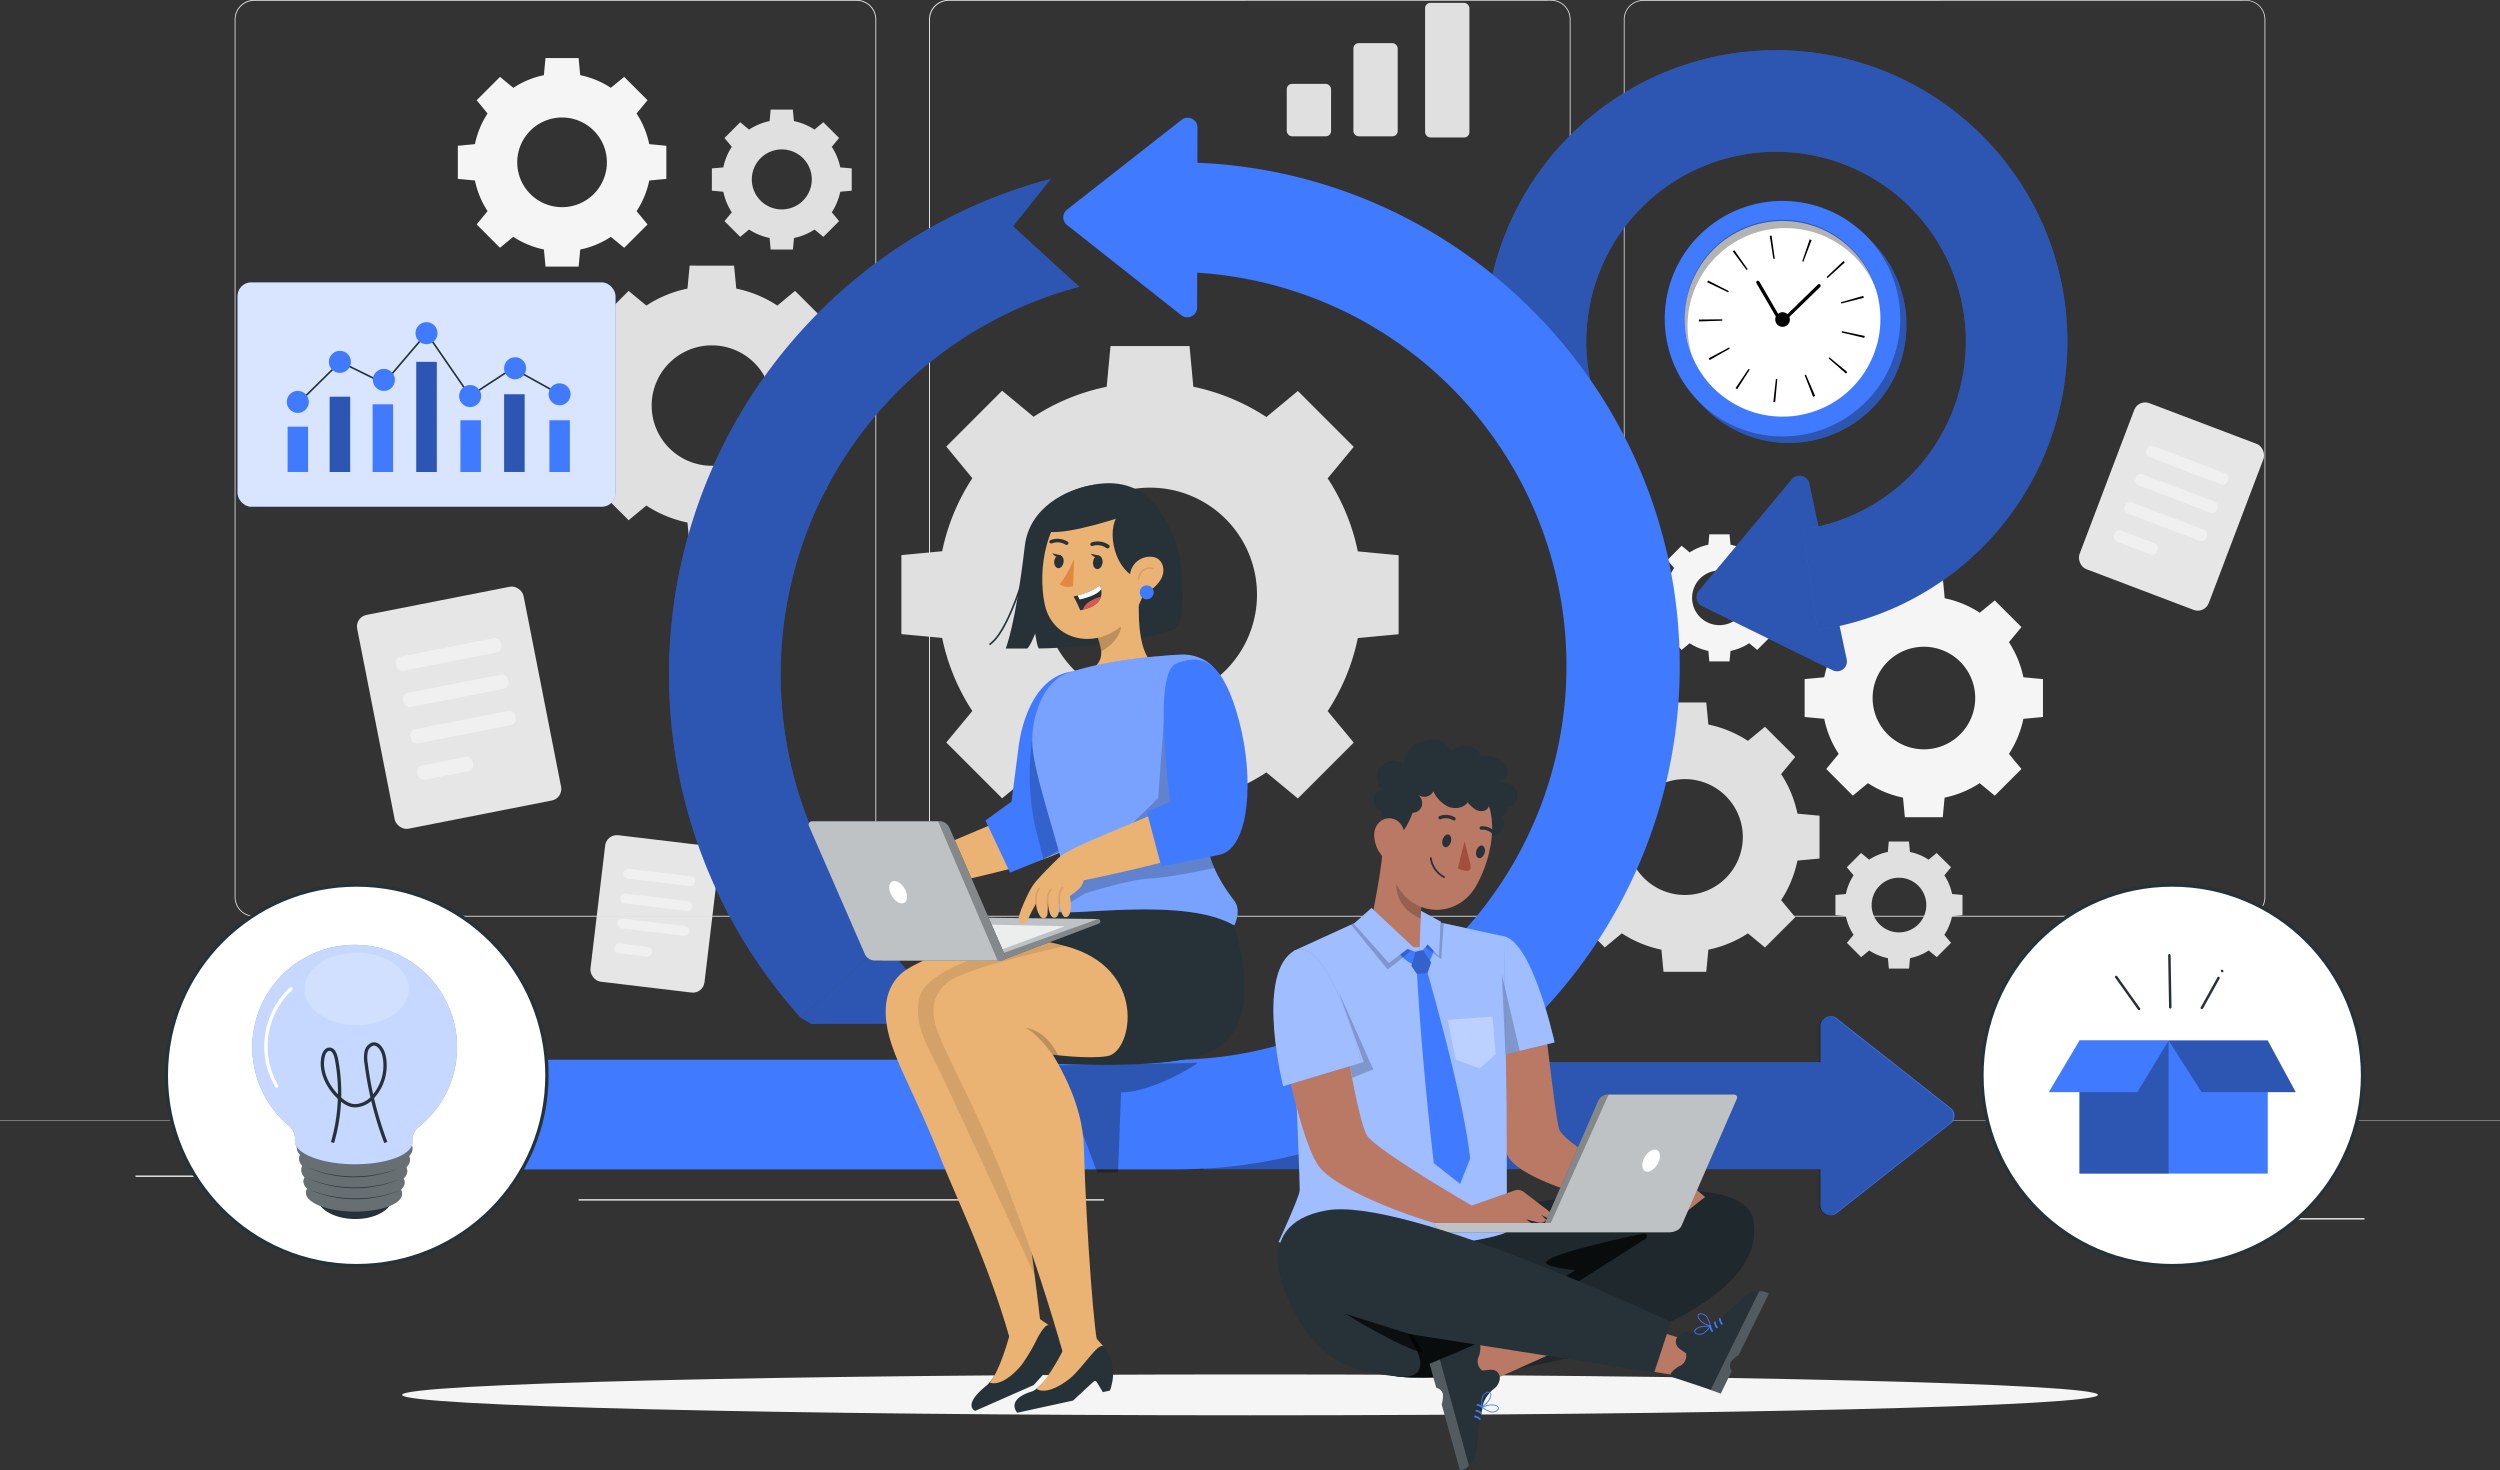 <svg xmlns="http://www.w3.org/2000/svg" viewBox="0 0 750 441.15"><rect x="0" y="0" width="750" height="441.15" fill="#333333" stroke="none"/><defs><style>.cls-1{fill:#e0e0e0;}.cls-2{fill:#e6e6e6;}.cls-3{fill:#f0f0f0;}.cls-4{fill:#f5f5f5;}.cls-5{fill:#ebebeb;}.cls-6{fill:#407bff;}.cls-10,.cls-13,.cls-20,.cls-22,.cls-23,.cls-24,.cls-25,.cls-33,.cls-7{fill:#fff;}.cls-7{opacity:0.8;}.cls-14,.cls-19,.cls-26,.cls-27,.cls-32,.cls-35,.cls-8{fill:none;}.cls-10,.cls-27,.cls-8{stroke:#263238;}.cls-10,.cls-27,.cls-32,.cls-8{stroke-miterlimit:10;}.cls-19,.cls-8{stroke-width:0.5px;}.cls-12,.cls-20,.cls-23,.cls-9{opacity:0.3;}.cls-11,.cls-28{fill:#263238;}.cls-14,.cls-19,.cls-35{stroke:#000;}.cls-14,.cls-19,.cls-26,.cls-35{stroke-linecap:round;stroke-linejoin:round;}.cls-15{fill:#ebb373;}.cls-16,.cls-25,.cls-29{opacity:0.2;}.cls-17{fill:#dc5753;}.cls-18{fill:#e4873e;}.cls-19,.cls-21{opacity:0.1;}.cls-22,.cls-24,.cls-30{opacity:0.7;}.cls-23,.cls-24,.cls-25,.cls-28,.cls-29,.cls-30{isolation:isolate;}.cls-26{stroke:#fff;}.cls-31{fill:#b97964;}.cls-32{stroke:#407bff;stroke-width:0.25px;}.cls-33{opacity:0.5;}.cls-34{fill:#a24e3f;}.cls-35{stroke-width:0;}</style></defs><title>gestion de pedidos</title><g id="Background_complete" data-name="Background complete"><path class="cls-1" d="M291.7,185.64a63.27,63.27,0,0,0-9.05,21.91l-12.24,1.16v23.7l12.24,1.15a63.24,63.24,0,0,0,9.05,21.92l-7.82,9.44,16.76,16.76,9.44-7.81a63.37,63.37,0,0,0,21.92,9l1.15,12.24h23.71L358,282.91a63.57,63.57,0,0,0,21.92-9l9.44,7.81,16.76-16.76-7.82-9.44a63.24,63.24,0,0,0,9.05-21.92l12.24-1.15v-23.7l-12.24-1.16a63.27,63.27,0,0,0-9.05-21.91l7.82-9.45-16.76-16.76-9.44,7.82A63.59,63.59,0,0,0,358,158.2L356.86,146H333.15L332,158.21a63.37,63.37,0,0,0-21.92,9l-9.44-7.82-16.76,16.76Zm76,12.23a32.09,32.09,0,1,1-45.38,0A32.1,32.1,0,0,1,367.7,197.87Z" transform="translate(0 -42.18)"></path><path class="cls-1" d="M183.55,144.19a35.88,35.88,0,0,0-5.09,12.34l-6.88.65v13.34l6.88.65a35.75,35.75,0,0,0,5.09,12.33l-4.39,5.32,9.43,9.43,5.31-4.4a35.61,35.61,0,0,0,12.34,5.09l.65,6.89h13.34l.65-6.89a35.64,35.64,0,0,0,12.33-5.09l5.31,4.4,9.44-9.43-4.4-5.32a35.56,35.56,0,0,0,5.09-12.33l6.89-.65V157.18l-6.89-.65a35.75,35.75,0,0,0-5.09-12.33l4.4-5.32-9.44-9.43-5.31,4.4a35.45,35.45,0,0,0-12.33-5.09l-.65-6.89H206.89l-.65,6.89a35.42,35.42,0,0,0-12.34,5.09l-5.31-4.4-9.43,9.43Zm42.78,6.89a18.06,18.06,0,1,1-25.54,0A18.06,18.06,0,0,1,226.33,151.08Z" transform="translate(0 -42.18)"></path><path class="cls-1" d="M219.54,86.22A17.85,17.85,0,0,0,217,92.39l-3.44.32v6.67l3.44.32a17.93,17.93,0,0,0,2.54,6.17l-2.2,2.65,4.72,4.72,2.66-2.2a17.8,17.8,0,0,0,6.16,2.54l.32,3.45h6.67l.33-3.45a17.88,17.88,0,0,0,6.16-2.54l2.66,2.2,4.71-4.72-2.2-2.65a17.76,17.76,0,0,0,2.55-6.17l3.44-.32V92.71l-3.44-.32a17.68,17.68,0,0,0-2.55-6.17l2.2-2.65L247,78.85l-2.66,2.2a17.69,17.69,0,0,0-6.16-2.54l-.33-3.45H231.2l-.32,3.45a17.61,17.61,0,0,0-6.16,2.54l-2.66-2.2-4.72,4.72Zm21.38,3.44a9,9,0,1,1-12.76,0A9,9,0,0,1,240.92,89.66Z" transform="translate(0 -42.18)"></path><rect class="cls-2" x="112.31" y="221.81" width="50.87" height="65.36" rx="3.51" transform="translate(-46.54 -10.8) rotate(-11.13)"></rect><rect class="cls-3" x="118.58" y="236.36" width="32.05" height="4.34" rx="1.77" transform="translate(-43.52 -11.71) rotate(-11.13)"></rect><rect class="cls-3" x="120.72" y="247.25" width="32.05" height="4.34" rx="1.77" transform="translate(-45.58 -11.09) rotate(-11.13)"></rect><rect class="cls-3" x="122.87" y="258.15" width="32.05" height="4.34" rx="1.77" transform="translate(-47.64 -10.47) rotate(-11.13)"></rect><rect class="cls-3" x="125.15" y="270.5" width="16.89" height="4.34" rx="1.77" transform="translate(-50.13 -11.26) rotate(-11.13)"></rect><rect class="cls-2" x="179.23" y="294.21" width="34.45" height="44.26" rx="3.51" transform="translate(38.89 -63.24) rotate(6.81)"></rect><path class="cls-3" d="M206.9,308l-18.63-2.23a1.46,1.46,0,0,1-1.28-1.63h0a1.47,1.47,0,0,1,1.63-1.29l18.63,2.23a1.46,1.46,0,0,1,1.28,1.63h0A1.47,1.47,0,0,1,206.9,308Z" transform="translate(0 -42.18)"></path><path class="cls-3" d="M206,315.43l-18.63-2.22a1.47,1.47,0,0,1-1.28-1.64h0a1.46,1.46,0,0,1,1.63-1.28l18.63,2.22a1.47,1.47,0,0,1,1.28,1.64h0A1.46,1.46,0,0,1,206,315.43Z" transform="translate(0 -42.18)"></path><path class="cls-3" d="M205.12,322.9l-18.63-2.23a1.45,1.45,0,0,1-1.28-1.63h0a1.47,1.47,0,0,1,1.63-1.29L205.47,320a1.47,1.47,0,0,1,1.28,1.63h0A1.47,1.47,0,0,1,205.12,322.9Z" transform="translate(0 -42.18)"></path><path class="cls-3" d="M194,329.15l-8.43-1a1.48,1.48,0,0,1-1.29-1.63h0a1.47,1.47,0,0,1,1.64-1.29l8.43,1a1.47,1.47,0,0,1,1.29,1.63h0A1.48,1.48,0,0,1,194,329.15Z" transform="translate(0 -42.18)"></path><rect class="cls-2" x="630.74" y="167.47" width="41.46" height="53.27" rx="3.51" transform="translate(111.22 -260.65) rotate(20.78)"></rect><rect class="cls-3" x="643.12" y="179.94" width="26.12" height="3.54" rx="1.47" transform="translate(107.13 -263.13) rotate(20.78)"></rect><rect class="cls-3" x="639.91" y="188.4" width="26.12" height="3.54" rx="1.47" transform="translate(109.92 -261.43) rotate(20.78)"></rect><rect class="cls-3" x="636.7" y="196.86" width="26.12" height="3.54" rx="1.47" transform="translate(112.71 -259.75) rotate(20.78)"></rect><rect class="cls-3" x="633.89" y="203.13" width="13.76" height="3.54" rx="1.47" transform="translate(114.35 -256.15) rotate(20.78)"></rect><rect class="cls-1" x="386.03" y="25.17" width="13.29" height="15.72" rx="1.57"></rect><rect class="cls-1" x="406.02" y="12.94" width="13.29" height="27.95" rx="1.57"></rect><rect class="cls-1" x="427.53" y="0.86" width="13.29" height="40.38" rx="1.57"></rect><path class="cls-1" d="M476.6,274.4a34.24,34.24,0,0,0-4.9,11.87l-6.63.62v12.84l6.63.62a34.24,34.24,0,0,0,4.9,11.87l-4.24,5.12,9.08,9.07,5.11-4.23a34.51,34.51,0,0,0,11.87,4.9l.63,6.63h12.83l.63-6.62a34.51,34.51,0,0,0,11.87-4.9l5.11,4.23,9.08-9.07-4.23-5.12a34.22,34.22,0,0,0,4.89-11.87l6.63-.62V286.89l-6.63-.62a34,34,0,0,0-4.9-11.87l4.24-5.11-9.08-9.08-5.11,4.23a34.51,34.51,0,0,0-11.87-4.9l-.63-6.63H499.05l-.63,6.62a34.38,34.38,0,0,0-11.86,4.9l-5.12-4.23-9.08,9.07ZM517.75,281a17.38,17.38,0,1,1-24.57,0A17.38,17.38,0,0,1,517.75,281Z" transform="translate(0 -42.18)"></path><path class="cls-1" d="M556.07,304.78a16.1,16.1,0,0,0-2.31,5.6l-3.13.29v6.06l3.13.29a16.1,16.1,0,0,0,2.31,5.6l-2,2.42,4.28,4.28,2.42-2a15.92,15.92,0,0,0,5.6,2.31l.29,3.13h6.06l.29-3.13a15.92,15.92,0,0,0,5.6-2.31l2.42,2,4.28-4.28-2-2.42a15.92,15.92,0,0,0,2.31-5.6l3.13-.29v-6.06l-3.13-.29a15.92,15.92,0,0,0-2.31-5.6l2-2.42L581,298.08l-2.42,2a16.1,16.1,0,0,0-5.6-2.31l-.29-3.13h-6.06l-.29,3.13a16.1,16.1,0,0,0-5.6,2.31l-2.42-2-4.28,4.28Zm19.42,3.12a8.2,8.2,0,1,1-11.6,0A8.21,8.21,0,0,1,575.49,307.9Z" transform="translate(0 -42.18)"></path><path class="cls-4" d="M502.21,212.6a16.26,16.26,0,0,0-2.31,5.6l-3.13.3v6.06l3.13.29a16.18,16.18,0,0,0,2.31,5.6l-2,2.41,4.28,4.29,2.42-2a16.1,16.1,0,0,0,5.6,2.31l.29,3.13h6.06l.29-3.13a16.1,16.1,0,0,0,5.6-2.31l2.42,2,4.28-4.29-2-2.41a16,16,0,0,0,2.31-5.6l3.13-.29V218.5l-3.13-.3a16.07,16.07,0,0,0-2.31-5.6l2-2.41-4.28-4.28-2.42,2a16.13,16.13,0,0,0-5.6-2.32l-.29-3.12H512.8l-.29,3.12a16.13,16.13,0,0,0-5.6,2.32l-2.42-2-4.28,4.28Zm19.42,3.13a8.2,8.2,0,1,1-11.6,0A8.21,8.21,0,0,1,521.63,215.73Z" transform="translate(0 -42.18)"></path><path class="cls-4" d="M551.6,234.84a30.25,30.25,0,0,0-4.34,10.52l-5.87.55v11.37l5.88.55a30.25,30.25,0,0,0,4.34,10.52l-3.75,4.53,8,8,4.53-3.75a30.4,30.4,0,0,0,10.51,4.34l.56,5.87h11.37l.55-5.87a30.44,30.44,0,0,0,10.52-4.34l4.53,3.75,8-8-3.75-4.53a30.64,30.64,0,0,0,4.34-10.52l5.87-.55V245.91l-5.87-.55a30.64,30.64,0,0,0-4.34-10.52l3.75-4.53-8-8L593.93,226a30.44,30.44,0,0,0-10.52-4.34l-.55-5.87H571.49l-.56,5.87A30.4,30.4,0,0,0,560.42,226l-4.53-3.75-8,8Zm36.46,5.87a15.39,15.39,0,1,1-21.77,0A15.4,15.4,0,0,1,588.06,240.71Z" transform="translate(0 -42.18)"></path><path class="cls-4" d="M146.27,76.24a26.45,26.45,0,0,0-3.79,9.18l-5.13.49v9.93l5.13.48a26.5,26.5,0,0,0,3.79,9.19l-3.28,4,7,7,4-3.28a26.26,26.26,0,0,0,9.18,3.79l.49,5.14h9.93l.48-5.12a26.52,26.52,0,0,0,9.19-3.8l4,3.28,7-7-3.28-4a26.52,26.52,0,0,0,3.8-9.19l5.12-.48V85.91l-5.13-.49a26.47,26.47,0,0,0-3.8-9.18l3.28-4-7-7-4,3.28a26.5,26.5,0,0,0-9.19-3.79l-.48-5.13h-9.93l-.49,5.13A26.45,26.45,0,0,0,154,68.53l-4-3.28-7,7Zm31.85,5.12a13.45,13.45,0,1,1-19,0A13.45,13.45,0,0,1,178.12,81.36Z" transform="translate(0 -42.18)"></path><path class="cls-1" d="M673.73,317.18H493a5.87,5.87,0,0,1-5.86-5.86V48A5.87,5.87,0,0,1,493,42.18H673.73A5.87,5.87,0,0,1,679.6,48V311.32A5.87,5.87,0,0,1,673.73,317.18ZM493,42.43A5.61,5.61,0,0,0,487.38,48V311.32a5.61,5.61,0,0,0,5.61,5.61H673.73a5.62,5.62,0,0,0,5.62-5.61V48a5.62,5.62,0,0,0-5.62-5.61Z" transform="translate(0 -42.18)"></path><path class="cls-1" d="M465.31,317.18H284.56a5.87,5.87,0,0,1-5.86-5.86V48a5.87,5.87,0,0,1,5.86-5.86H465.31A5.87,5.87,0,0,1,471.17,48V311.32A5.87,5.87,0,0,1,465.31,317.18ZM284.56,42.43A5.62,5.62,0,0,0,279,48V311.32a5.62,5.62,0,0,0,5.61,5.61H465.31a5.62,5.62,0,0,0,5.61-5.61V48a5.62,5.62,0,0,0-5.61-5.61Z" transform="translate(0 -42.18)"></path><path class="cls-1" d="M257,317.18H76.27a5.87,5.87,0,0,1-5.87-5.86V48a5.87,5.87,0,0,1,5.87-5.86H257A5.87,5.87,0,0,1,262.87,48V311.32A5.87,5.87,0,0,1,257,317.18ZM76.27,42.43A5.62,5.62,0,0,0,70.65,48V311.32a5.62,5.62,0,0,0,5.62,5.61H257a5.61,5.61,0,0,0,5.61-5.61V48A5.61,5.61,0,0,0,257,42.43Z" transform="translate(0 -42.18)"></path><rect class="cls-1" y="336.07" width="750" height="0.12"></rect><rect class="cls-5" x="653.63" y="365.44" width="55.73" height="0.42"></rect><rect class="cls-5" x="495.04" y="370.01" width="14.63" height="0.42"></rect><rect class="cls-5" x="40.64" y="352.65" width="72.67" height="0.42"></rect><rect class="cls-5" x="128.3" y="352.65" width="10.66" height="0.42"></rect><rect class="cls-5" x="173.59" y="359.75" width="157.61" height="0.42"></rect></g><g id="Shadow"><path class="cls-4" d="M629.38,460.64c0,3.39-113.89,6.13-254.38,6.13S120.62,464,120.62,460.64s113.89-6.13,254.38-6.13S629.38,457.25,629.38,460.64Z" transform="translate(0 -42.18)"></path></g><g id="Chart"><rect class="cls-6" x="71.27" y="84.73" width="113.37" height="67.28" rx="4.09"></rect><rect class="cls-7" x="71.27" y="84.73" width="113.37" height="67.28" rx="4.09"></rect><path class="cls-8" d="M88.31,164.28c.49-.44,13.76-13.54,13.76-13.54l13.09,6.44L128,142.13,141,161l12.76-8.33" transform="translate(0 -42.18)"></path><rect class="cls-6" x="86.28" y="128" width="6.14" height="13.59"></rect><rect class="cls-6" x="98.91" y="119.02" width="6.14" height="22.58"></rect><rect class="cls-6" x="111.78" y="121.29" width="6.14" height="20.31"></rect><rect class="cls-6" x="124.89" y="108.56" width="6.14" height="33.04"></rect><rect class="cls-6" x="138.13" y="126.08" width="6.14" height="15.52"></rect><path class="cls-6" d="M92.64,162.74a3.3,3.3,0,1,1-3.3-3.29A3.3,3.3,0,0,1,92.64,162.74Z" transform="translate(0 -42.18)"></path><path class="cls-6" d="M105.27,150.74a3.3,3.3,0,1,1-3.29-3.3A3.29,3.29,0,0,1,105.27,150.74Z" transform="translate(0 -42.18)"></path><path class="cls-6" d="M118.46,156.15a3.3,3.3,0,1,1-3.3-3.3A3.3,3.3,0,0,1,118.46,156.15Z" transform="translate(0 -42.18)"></path><path class="cls-6" d="M131.25,142.13a3.3,3.3,0,1,1-3.3-3.3A3.3,3.3,0,0,1,131.25,142.13Z" transform="translate(0 -42.18)"></path><path class="cls-6" d="M144.34,161a3.3,3.3,0,1,1-3.3-3.3A3.29,3.29,0,0,1,144.34,161Z" transform="translate(0 -42.18)"></path><rect class="cls-6" x="151.24" y="118.29" width="6.14" height="23.3"></rect><rect class="cls-9" x="98.91" y="119.02" width="6.14" height="22.58"></rect><rect class="cls-9" x="124.89" y="108.56" width="6.14" height="33.04"></rect><rect class="cls-9" x="151.24" y="118.29" width="6.14" height="23.3"></rect><rect class="cls-6" x="164.82" y="126.08" width="6.14" height="15.52"></rect><line class="cls-8" x1="153.8" y1="110.48" x2="167.88" y2="118.29"></line><path class="cls-6" d="M157.83,152.66a3.3,3.3,0,1,1-3.29-3.3A3.29,3.29,0,0,1,157.83,152.66Z" transform="translate(0 -42.18)"></path><circle class="cls-6" cx="167.88" cy="118.29" r="3.3"></circle></g><g id="Box"><circle class="cls-10" cx="651.67" cy="322.6" r="57.09"></circle><rect class="cls-6" x="623.83" y="312.18" width="56.5" height="39.9"></rect><rect class="cls-9" x="623.83" y="312.18" width="26.76" height="39.9"></rect><polygon class="cls-6" points="623.83 312.18 614.63 327.63 641.2 327.63 650.59 312.18 623.83 312.18"></polygon><polygon class="cls-6" points="650.59 312.18 660.47 327.63 688.71 327.63 680.33 312.18 650.59 312.18"></polygon><polygon class="cls-9" points="650.59 312.18 660.47 327.63 688.71 327.63 680.33 312.18 650.59 312.18"></polygon><path class="cls-11" d="M642.05,344.71l-6.87-9.65c-.28-.39-.93,0-.65.38l6.87,9.64c.28.39.93,0,.65-.37Z" transform="translate(0 -42.18)"></path><path class="cls-11" d="M651.46,344.43l-.27-15.73a.38.38,0,0,0-.75,0l.27,15.73a.38.38,0,0,0,.75,0Z" transform="translate(0 -42.18)"></path><path class="cls-11" d="M660.88,344.75q2.52-4.49,5-9c.23-.42-.41-.8-.65-.38l-5,9a.37.37,0,0,0,.65.37Z" transform="translate(0 -42.18)"></path><path class="cls-11" d="M666.92,333.24l-.06-.06a.42.42,0,0,0-.12-.08.4.4,0,0,0-.15,0,.32.32,0,0,0-.14,0,.25.25,0,0,0-.12.08l-.06.08a.32.32,0,0,0,0,.19v.1a.39.39,0,0,0,.1.16l.06.06a.2.2,0,0,0,.12.08.18.18,0,0,0,.14,0,.38.38,0,0,0,.27-.11l.06-.07a.41.41,0,0,0,0-.19v-.1a.42.42,0,0,0-.1-.17Z" transform="translate(0 -42.18)"></path></g><g id="Character_1" data-name="Character 1"><path class="cls-6" d="M542.78,187.22,554,240a2.94,2.94,0,0,1-4.18,3.25L510.64,224a3,3,0,0,1-1-4.53l27.95-33.53A3,3,0,0,1,542.78,187.22Z" transform="translate(0 -42.18)"></path><path class="cls-9" d="M542.78,187.22,554,240a2.94,2.94,0,0,1-4.18,3.25L510.64,224a3,3,0,0,1-1-4.53l27.95-33.53A3,3,0,0,1,542.78,187.22Z" transform="translate(0 -42.18)"></path><path class="cls-6" d="M545.22,231.12,540.87,201a56.93,56.93,0,1,0-63.18-42.15l-29.52,7.62a87.41,87.41,0,1,1,97.05,64.7Z" transform="translate(0 -42.18)"></path><g class="cls-12"><path d="M545.22,231.12,540.87,201a56.93,56.93,0,1,0-63.18-42.15l-29.52,7.62a87.41,87.41,0,1,1,97.05,64.7Z" transform="translate(0 -42.18)"></path></g><circle class="cls-6" cx="536.61" cy="139.71" r="35.33" transform="translate(-17.79 107.97) rotate(-15.67)"></circle><circle class="cls-9" cx="536.61" cy="139.71" r="35.33" transform="translate(-17.79 107.97) rotate(-15.67)"></circle><circle class="cls-6" cx="534.75" cy="137.79" r="35.33" transform="translate(30.51 320.75) rotate(-38.51)"></circle><circle class="cls-13" cx="534.75" cy="137.79" r="29.35" transform="translate(141.86 483.66) rotate(-59.09)"></circle><path d="M520.66,158.62l3.9-5.78.35.23-3.76,5.87Zm-7.78-8.42c-.1-.17-.19-.34-.28-.52l6.14-3.28.2.36ZM532,162.78l.77-6.92.43,0-.64,6.94Zm-22.33-24.16c0-.2,0-.39,0-.58l7-.07v.42Zm34.26,22.6-2.54-6.49.39-.16,2.78,6.4-.16.06Zm-31.77-34.36.26-.53,6.21,3.17-.19.37Zm36.4,22.82c.08-.1.17-.2.25-.31l5.38,4.43c-.12.16-.25.31-.38.46Zm-24.58-26.49-4.14-5.61.46-.33,4,5.68Zm28.52,18.75.09-.42,6.82,1.46c0,.19-.09.37-.13.56ZM532,119.83l-1.07-6.89.55-.08.95,6.91Zm20.39,13.41c0-.13-.07-.26-.11-.39l6.7-1.91c.06.19.11.38.16.57Zm-11.73-12.65,2.25-6.59.57.2L541,120.73Zm7.61,5-.29-.31,5.06-4.79.4.42Z" transform="translate(0 -42.18)"></path><polyline class="cls-14" points="527.36 84.7 534.37 96.75 545.71 85.72"></polyline><path d="M536.41,139.48a2.19,2.19,0,1,1-.2-3.09A2.19,2.19,0,0,1,536.41,139.48Z" transform="translate(0 -42.18)"></path><path class="cls-9" d="M515.16,118.9a29.35,29.35,0,0,1,41.51.62,29,29,0,0,1,6.22,9.62,29.35,29.35,0,1,0-55.38,19.27A29.35,29.35,0,0,1,515.16,118.9Z" transform="translate(0 -42.18)"></path><path class="cls-6" d="M240.24,347.49a153.8,153.8,0,0,1,75-251.65L303.9,110.06l19.86,18.16a120.32,120.32,0,0,0-58.65,196.85Z" transform="translate(0 -42.18)"></path><path class="cls-6" d="M243.55,349.41c1.24-.31,42.22,0,42.22,0l-20.66-24.34-24.87,22.42Z" transform="translate(0 -42.18)"></path><g class="cls-12"><path d="M240.24,347.49a153.8,153.8,0,0,1,75-251.65L303.9,110.06l19.86,18.16a120.32,120.32,0,0,0-58.65,196.85Z" transform="translate(0 -42.18)"></path><path d="M243.55,349.41c1.24-.31,42.22,0,42.22,0l-20.66-24.34-24.87,22.42Z" transform="translate(0 -42.18)"></path></g><path class="cls-6" d="M546.13,403.89v-54a3,3,0,0,1,4.77-2.31l34.3,27a2.94,2.94,0,0,1,0,4.63l-34.3,27A3,3,0,0,1,546.13,403.89Z" transform="translate(0 -42.18)"></path><rect class="cls-6" x="361.01" y="318.67" width="190.69" height="32.09"></rect><path class="cls-9" d="M584.9,374.59l-34.3-27a3,3,0,0,0-4.77,2.31v10.95H352.89V393H545.83v10.94a2.94,2.94,0,0,0,4.77,2.31l34.3-27A2.94,2.94,0,0,0,584.9,374.59Z" transform="translate(0 -42.18)"></path><path class="cls-6" d="M352.85,90.87v32.89a118.18,118.18,0,0,1,0,236.35H141.73V393H352.85c83.3,0,151.07-67.77,151.07-151.06S436.15,90.87,352.85,90.87Z" transform="translate(0 -42.18)"></path><path class="cls-6" d="M359.24,80.44l-.11,54a2.94,2.94,0,0,1-4.76,2.3l-34.26-27.06a2.94,2.94,0,0,1,0-4.62l34.36-26.92A2.94,2.94,0,0,1,359.24,80.44Z" transform="translate(0 -42.18)"></path><path class="cls-9" d="M359.22,361.05c.65,0-13.4,8.9-22.9,8.83l-.9,24h-6.28l-12-32.09Z" transform="translate(0 -42.18)"></path><path class="cls-11" d="M347.63,194.91c4.4,7,6,11.17,6.71,18,.8,8,.77,15.08-.93,17.22-2.22,2.8-27.46,6.5-41.69,6.59-.52,0-1.15-4.49-1.15-4.49s-1.81,4.5-2.48,4.5c-3.89,0-6.38,0-6.38,0s2.91-6.76,5.74-30.81c1.38-11.74,12.89-16.94,19.76-18.14C338.66,185.77,347.63,194.91,347.63,194.91Z" transform="translate(0 -42.18)"></path><path class="cls-11" d="M314.88,219c-4-6.26-8.51-23.42,6.74-29.49,19-7.57,28.26,4.37,30.5,16.52s-4.24,21.7-17.06,21.37S317.66,223.32,314.88,219Z" transform="translate(0 -42.18)"></path><path class="cls-15" d="M346.71,242.07s-4.28,3.29-9.8,8a20.37,20.37,0,0,1-3.75,2.56c-3.61,1.92-6.91,3-7.8,1.28a5.75,5.75,0,0,1-.46-1.24c-.76-2.91-.45-7,1.91-8.89,2.66-2.12,3.94-3.93,3.46-6.79a21.21,21.21,0,0,0-1.53-4.93l2.1-2.45,10.94-11C341.5,226,341,238.07,346.71,242.07Z" transform="translate(0 -42.18)"></path><path class="cls-16" d="M330.36,237.66c3-1.79,6.31-4.89,5.91-8.43a16.19,16.19,0,0,0-.85-3.81l-6.11,8.1A20.55,20.55,0,0,1,330.36,237.66Z" transform="translate(0 -42.18)"></path><path class="cls-15" d="M344.87,206.77c-1,11.24-1.22,16-7,21.9-8.73,8.87-22.16,5.88-24.47-5.26-2.08-10,0-26.73,11-31.45C335.25,187.3,345.9,195.52,344.87,206.77Z" transform="translate(0 -42.18)"></path><path class="cls-11" d="M330.78,210.84c-.06,1.13-.76,2.06-1.55,2.08s-1.39-.89-1.33-2,.76-2.06,1.55-2.08S330.84,209.71,330.78,210.84Z" transform="translate(0 -42.18)"></path><path class="cls-11" d="M319.09,210.63c-.06,1.08-.74,2-1.52,2s-1.37-.85-1.31-1.93.75-2,1.53-2S319.16,209.55,319.09,210.63Z" transform="translate(0 -42.18)"></path><path class="cls-11" d="M332.37,206.69a.57.57,0,0,1-.44-.09,4.66,4.66,0,0,0-4.09-.65.55.55,0,0,1-.73-.31.62.62,0,0,1,.39-.74,5.83,5.83,0,0,1,5.18.78.53.53,0,0,1,.07.78A.69.69,0,0,1,332.37,206.69Z" transform="translate(0 -42.18)"></path><path class="cls-11" d="M315.12,205.18a.47.47,0,0,1-.27-.3.54.54,0,0,1,.36-.68,5.79,5.79,0,0,1,5.12.5.5.5,0,0,1,.08.74.58.58,0,0,1-.79.11,4.62,4.62,0,0,0-4.06-.35A.6.6,0,0,1,315.12,205.18Z" transform="translate(0 -42.18)"></path><path class="cls-11" d="M335.48,196.77c-3.57,3.76-1.8,17.94,8.24,19.8C355.29,213.85,346.16,185.56,335.48,196.77Z" transform="translate(0 -42.18)"></path><path class="cls-11" d="M322.06,221.13a32.29,32.29,0,0,1,2,4.14c.27-.05.53-.11.79-.18,3.58-.83,5-2.41,5.41-3.89a4.7,4.7,0,0,0,.08-2.25,4.77,4.77,0,0,0-.4-1.22c-1.63,1.58-4.91,2.62-6.68,3.1C322.53,221,322.06,221.13,322.06,221.13Z" transform="translate(0 -42.18)"></path><path class="cls-13" d="M323.27,220.83l.63,1.2c3.37-.79,5.63-1.81,6.45-3.08a4.77,4.77,0,0,0-.4-1.22C328.32,219.31,325,220.35,323.27,220.83Z" transform="translate(0 -42.18)"></path><path class="cls-17" d="M324.86,225.09c3.58-.83,5-2.41,5.41-3.89a11.78,11.78,0,0,0-3.78,1.71A4.44,4.44,0,0,0,324.86,225.09Z" transform="translate(0 -42.18)"></path><path class="cls-18" d="M322.24,209.84s-2.11,5.07-4.32,7.55c1.43,1.39,4,.66,4,.66Z" transform="translate(0 -42.18)"></path><path class="cls-11" d="M327.21,208.28l2.58.61C328.62,210.21,327.21,208.28,327.21,208.28Z" transform="translate(0 -42.18)"></path><path class="cls-11" d="M315.68,208.17l2.58.61C317.09,210.1,315.68,208.17,315.68,208.17Z" transform="translate(0 -42.18)"></path><path class="cls-11" d="M324.45,189.55c-4.44,1.5-9.15,9.19-9.94,12.14,6.31,1,23.33-4.88,23.33-4.88s11.36,3.14,5.6-2.62S324.45,189.55,324.45,189.55Z" transform="translate(0 -42.18)"></path><path class="cls-15" d="M348.28,215.93a9.1,9.1,0,0,1-5.47,4.25c-3,.74-4.51-4-3.49-7a6,6,0,0,1,6.73-3.88C348.9,209.86,349.79,213.29,348.28,215.93Z" transform="translate(0 -42.18)"></path><path class="cls-8" d="M309.06,203.74c-.63,4.95-1.27,9.94-2.94,14.64s-5.14,14.4-9.28,17.17" transform="translate(0 -42.18)"></path><circle class="cls-6" cx="344.01" cy="177.7" r="2.1"></circle><path class="cls-19" d="M345.92,212.72a3.46,3.46,0,0,0-2.94.53,3.49,3.49,0,0,0-1.4,2.64" transform="translate(0 -42.18)"></path><path class="cls-15" d="M258.27,314.45c.55-1.55,4.55-6.73,6.68-8.67s9.66-6.17,9.66-6.17l6.36,6s-.59,3.45-3.15,4.72c-1.47.73-3,1.32-3,1.32a12.55,12.55,0,0,1-.34,2.76c-.38,1.57-1.19,3.43-2.47,3s-.69-4.66-.61-5.27c-.09.62-.81,5-2.57,4.67s-.85-4.78-.85-4.78-.61,2-.93,3.08-1.62,1.7-2.3.28a7.47,7.47,0,0,1-.29-4,36.27,36.27,0,0,0-3.35,3.8C259.6,317.15,257.79,315.76,258.27,314.45Z" transform="translate(0 -42.18)"></path><path class="cls-19" d="M271.26,313a12.86,12.86,0,0,1,.64-2.38,4.44,4.44,0,0,1,1.44-2" transform="translate(0 -42.18)"></path><path class="cls-19" d="M267.74,312.72a13.69,13.69,0,0,1,.64-2.38,4.4,4.4,0,0,1,1.45-2" transform="translate(0 -42.18)"></path><path class="cls-19" d="M264.46,311.57a13,13,0,0,1,.63-2.38,4.43,4.43,0,0,1,1.45-2" transform="translate(0 -42.18)"></path><path class="cls-15" d="M308,258.74c0,.71-2,26.22-2,26.22-1.42,2.66-30.63,12.8-34.37,16.51l6.81,7s34.76-7,40.38-11.1c4.78-3.48,4.38-9.58,4.38-17.92s2.91-20,2.91-20Z" transform="translate(0 -42.18)"></path><path class="cls-6" d="M321.23,243.67c-13.78,2.36-15.68,22.76-15.68,22.76l-2.09,16.2-7.82,5.7L303,303.94s15.61-5.94,22.47-10,7-35.18,7-35.18Z" transform="translate(0 -42.18)"></path><path class="cls-16" d="M318.75,296.41c.26.12-5.77,3.48-5.77,3.48S310.8,291,310.73,291a74.21,74.21,0,0,1-1.08-26.95C312.17,269.31,318.12,292,318.75,296.41Z" transform="translate(0 -42.18)"></path><path class="cls-11" d="M321.78,314.87c11.49-1.15,26.43-2.07,45.87-2.5,0,0,14.5,34.14-2.69,44.34-5.2,3.08-13.77,4.3-23.21,4.5a19.51,19.51,0,0,1-20-19.49Z" transform="translate(0 -42.18)"></path><path class="cls-11" d="M359.33,343v16c-14.3,4.13-44,2.56-61.61,1.12a15.31,15.31,0,0,1-14.06-15.26V331.73a10.45,10.45,0,0,1,6.79-9.8c8.55-3.22,24.11-8,40.39-7.76A28.86,28.86,0,0,1,359.33,343Z" transform="translate(0 -42.18)"></path><path class="cls-6" d="M370.24,312.36c-2.22-2.93-7.37-9.94-8-17.32V295c0-.47-.07-1-.07-1.42-.11-3.14-.09-6.86.11-11.32,0-.69.07-1.43.11-2.17.13-2.34.31-4.86.53-7.6.42-4.92,1-10.53,1.83-16.91.18-1.47,1.57-3.76,1.78-5.32.93-7-5.4-12-12.24-11.69-1.82.07-3.76.19-5.72.39a145.74,145.74,0,0,0-20.64,3c-2.21.52-4.5,1.15-6.68,1.77-7.86,2.26-11.48,12.31-11.58,20.4-.09,7.54,5.19,22.93,8.82,36.45.53,7.75-3.7,12-2.43,14.68s38.76-4.64,54.2,4.57C370.24,319.77,372.61,315.49,370.24,312.36Z" transform="translate(0 -42.18)"></path><path class="cls-20" d="M370.24,312.36c-2.22-2.93-7.37-9.94-8-17.32V295c0-.47-.07-1-.07-1.42-.11-3.14-.09-6.86.11-11.32,0-.69.07-1.43.11-2.17.13-2.34.31-4.86.53-7.6.42-4.92,1-10.53,1.83-16.91.18-1.47,1.57-3.76,1.78-5.32.93-7-5.4-12-12.24-11.69-1.82.07-3.76.19-5.72.39a145.74,145.74,0,0,0-20.64,3c-2.21.52-4.5,1.15-6.68,1.77-7.86,2.26-11.48,12.31-11.58,20.4-.09,7.54,5.19,22.93,8.82,36.45.53,7.75-3.7,12-2.43,14.68s38.76-4.64,54.2,4.57C370.24,319.77,372.61,315.49,370.24,312.36Z" transform="translate(0 -42.18)"></path><path class="cls-16" d="M364.27,302.57s-13.23,2.9-19.38,3.18-19.47,4.48-19.47,4.48l-4.74,2.94L319,309.26l8-7.21,35-7.1A39.69,39.69,0,0,0,364.27,302.57Z" transform="translate(0 -42.18)"></path><polygon class="cls-16" points="349.12 216.82 347.45 239.44 339.95 246.78 345.2 250.87 352.34 246.56 356.03 233.84 349.12 216.82"></polygon><path class="cls-11" d="M292.56,465.44l17.56-7.74,5.55-6.2,1.72,2.33,2.09-.91c1-7.79-2.8-11.44-4.79-13.09-.14-.13-.35-.27-.58-.46a1.77,1.77,0,0,0-.24-.17l-.09-.07c-.08-.06-.18-.12-.27-.2s0,0-.07,0v0l-.15-.09L303.65,443s-.16.51-.46,1.33c-1,2.71-3.34,8.89-6,12.19l-.34.41a6.93,6.93,0,0,1-1,1C288.53,463.88,292.56,465.44,292.56,465.44Z" transform="translate(0 -42.18)"></path><path class="cls-15" d="M296.85,456.92c2.74,1.08,6.62-1.64,9.57-5.19a52.24,52.24,0,0,0,4.65-7.79,17.27,17.27,0,0,1,2.48-3.77c.41-.36.79-.52,1.12-.36a0,0,0,0,1,0,0c-.14-.13-.34-.27-.58-.46a1.91,1.91,0,0,0-.24-.17l-.09-.06-.27-.21-.06,0v0l-.16-.09c-1-.76-2.13-1.53-2.13-1.53l-9.06,2.27.7,3.47c-1,3.58-3.14,10.39-5.58,13.56C297.07,456.65,297,456.8,296.85,456.92Z" transform="translate(0 -42.18)"></path><path class="cls-15" d="M282.09,389.42c5.6,13.9,14.29,31.61,20.7,53.82.12.4.24.81.35,1.21s.25.85.37,1.28l6.63-1.61.29-1.15s2.28-1.78,1.89-2.18-.08-.76-.12-1.18h0c-1.79-15.49-8.66-72.34-15.48-84.15,0,0,7.73,1.44,13.58.45,4.23-.71,9.34-29.92,9.34-29.92a90.22,90.22,0,0,0-21.8-3.09h-.15s-21.71,6.42-27.22,11.28c-5.19,4.57-6,12.06-3.09,21C270,363.28,275.16,372.2,282.09,389.42Z" transform="translate(0 -42.18)"></path><path class="cls-21" d="M275.89,341.19c1.28-5.05,10.58-10,20.19-12.63,1.56-2-2.43-4.41-2.43-4.41l18.91-1.71,3.3,2.37L321.5,326l-5,22.59-20.65,3.62,13.06,60.63,1.55,12s-22.14-47.5-26.77-57.6S273.66,350,275.89,341.19Z" transform="translate(0 -42.18)"></path><path class="cls-15" d="M319.65,326s-29.51,6.25-35.28,10.8c-4.9,3.88-5,8.94-3.45,13.72,4.4,13.21,20.18,35.24,38.24,98.47l10.35-3.25c-1,0-3.59-33-4.36-59.53-.36-12.5-6.78-23.29-9.29-27.64,0,0,10.55,1.42,16.4.44C339.78,357.74,344.54,332.64,319.65,326Z" transform="translate(0 -42.18)"></path><path class="cls-16" d="M316.47,359.74s-3.91-6.49-8.8-9.23c0,0,6,.39,9.77,8.23l-1.58-.18Z" transform="translate(0 -42.18)"></path><path class="cls-11" d="M333,459.35l-2.15.47-1.8-3a.66.66,0,0,0-1-.15l-6.13,5.68L305.18,466s-3.73-3.94,4.59-6.45a3.59,3.59,0,0,0,1.12-.73C315,455.7,320,447,320,447l9.92-2.17a13.25,13.25,0,0,1,1.12,1.25C332.55,448,335.43,452.18,333,459.35Z" transform="translate(0 -42.18)"></path><path class="cls-15" d="M331,446.07v0c-1.63-1.17-6.18,6.55-10.07,9.69-3.47,2.79-7.66,4.61-10,3.07,4.12-3.16,9.28-14.14,9.28-14.14l8-1.75S330.32,445.24,331,446.07Z" transform="translate(0 -42.18)"></path><path class="cls-11" d="M300.6,330.26l29.09-11.06a.68.68,0,0,0-.2-1.3l-46.69-.56a.55.55,0,0,0-.32.1l-18,11.62a.68.68,0,0,0,.31,1.24h35.55A.52.52,0,0,0,300.6,330.26Z" transform="translate(0 -42.18)"></path><path class="cls-22" d="M300.6,330.26l29.09-11.06a.68.68,0,0,0-.2-1.3l-46.69-.56a.55.55,0,0,0-.32.1l-18,11.62a.68.68,0,0,0,.31,1.24h35.55A.52.52,0,0,0,300.6,330.26Z" transform="translate(0 -42.18)"></path><polygon class="cls-22" points="300.7 284.78 319.46 277.87 297.48 277.41 300.7 284.78"></polygon><path class="cls-9" d="M329.69,319.2,300.6,330.26a.52.52,0,0,1-.21,0h-.45l-.55-1.6,30.1-10.8A.68.68,0,0,1,329.69,319.2Z" transform="translate(0 -42.18)"></path><path class="cls-11" d="M262.62,330.3H300.5a1.07,1.07,0,0,0,1.17-1,.75.75,0,0,0-.06-.29l-16.85-38.63a3.28,3.28,0,0,0-3.13-1.86h-37.9a1.05,1.05,0,0,0-1.16.93.91.91,0,0,0,.06.32l16.86,38.63A3.3,3.3,0,0,0,262.62,330.3Z" transform="translate(0 -42.18)"></path><path class="cls-22" d="M243.73,288.56h37.9a3.28,3.28,0,0,1,3.13,1.86l16.85,38.63a.75.75,0,0,1,.06.29,1.07,1.07,0,0,1-1.17,1H262.62a3.33,3.33,0,0,1-3.14-1.86l-16.85-38.63a.91.91,0,0,1-.06-.32A1.05,1.05,0,0,1,243.73,288.56Z" transform="translate(0 -42.18)"></path><path class="cls-13" d="M267.2,310.29c.82,1.85,2.48,3.13,3.71,2.87s1.57-2,.78-3.81-2.48-3.1-3.71-2.84S266.37,308.39,267.2,310.29Z" transform="translate(0 -42.18)"></path><path class="cls-9" d="M281.4,288.56h.23a3.28,3.28,0,0,1,3.13,1.86l16.85,38.63a.75.75,0,0,1,.06.29,1.07,1.07,0,0,1-1.17,1h-1.22Z" transform="translate(0 -42.18)"></path><path class="cls-15" d="M349.85,256.87c0,.71,2.28,26,2.28,26-1.42,2.66-30.63,12.8-34.37,16.52l6.81,7s34.76-7,40.37-11.09c4.79-3.48,4.39-9.59,4.39-17.93a173.52,173.52,0,0,0-1.82-20.48Z" transform="translate(0 -42.18)"></path><path class="cls-6" d="M352.8,241.28c-7.18,3-1.7,41.42-1.7,41.42l-7.06,3,4.34,16.36s8.7-1.65,17.39-3.43c9.19-1.87,10.54-23.08,5.94-40.26S361.2,237.77,352.8,241.28Z" transform="translate(0 -42.18)"></path><path class="cls-15" d="M305.56,317.75c.16-1.64,2.76-7.65,4.35-10s7.85-8.35,7.85-8.35l7.65,4.27s.26,3.49-1.9,5.35c-1.25,1.07-2.59,2-2.59,2a12.28,12.28,0,0,1,.36,2.76c0,1.62-.32,3.61-1.65,3.55s-1.82-4.34-1.89-5c.07.62.43,5-1.35,5.16s-2-4.42-2-4.42-.09,2.13-.14,3.22-1.15,2-2.16.82a7.45,7.45,0,0,1-1.27-3.83,35.63,35.63,0,0,0-2.31,4.51C307.51,320,305.42,319.14,305.56,317.75Z" transform="translate(0 -42.18)"></path><path class="cls-19" d="M317.8,313.17a13.57,13.57,0,0,1,0-2.47,4.48,4.48,0,0,1,.92-2.26" transform="translate(0 -42.18)"></path><path class="cls-19" d="M314.32,313.75a13.57,13.57,0,0,1,0-2.47,4.48,4.48,0,0,1,.92-2.26" transform="translate(0 -42.18)"></path><path class="cls-19" d="M310.85,313.44a12.75,12.75,0,0,1,0-2.47,4.47,4.47,0,0,1,.91-2.25" transform="translate(0 -42.18)"></path></g><g id="Light_Bulb" data-name="Light Bulb"><circle class="cls-10" cx="106.99" cy="322.6" r="57.09"></circle><path class="cls-11" d="M117.81,401.27c0,3.73-5.18,6.72-11.49,6.62S95,404.74,95,401s5.18-6.72,11.48-6.6S117.86,397.55,117.81,401.27Z" transform="translate(0 -42.18)"></path><path class="cls-11" d="M122.74,389a3.36,3.36,0,0,0,1-2.24c0-3.66-7.69-6.72-17.28-6.81s-17.39,2.76-17.44,6.41a3.36,3.36,0,0,0,1,2.24,2.75,2.75,0,0,0-.3,1.12,3.13,3.13,0,0,0,1,2.24,2.51,2.51,0,0,0-.33,1.19,3.15,3.15,0,0,0,1,2.24,2.33,2.33,0,0,0-.35,1.21,3,3,0,0,0,1.12,2.17,2.34,2.34,0,0,0-.38,1.22c0,3,6.39,5.6,14.36,5.67s14.46-2.24,14.49-5.34a2.29,2.29,0,0,0-.35-1.23,3.06,3.06,0,0,0,1.12-2.15,2.55,2.55,0,0,0-.33-1.21,3.19,3.19,0,0,0,1.12-2.18,2.59,2.59,0,0,0-.3-1.19,3.23,3.23,0,0,0,1.12-2.19A2.83,2.83,0,0,0,122.74,389Z" transform="translate(0 -42.18)"></path><path class="cls-23" d="M122.74,389a3.36,3.36,0,0,0,1-2.24c0-3.66-7.69-6.72-17.28-6.81s-17.39,2.76-17.44,6.41a3.36,3.36,0,0,0,1,2.24,2.75,2.75,0,0,0-.3,1.12,3.13,3.13,0,0,0,1,2.24,2.51,2.51,0,0,0-.33,1.19,3.15,3.15,0,0,0,1,2.24,2.33,2.33,0,0,0-.35,1.21,3,3,0,0,0,1.12,2.17,2.34,2.34,0,0,0-.38,1.22c0,3,6.39,5.6,14.36,5.67s14.46-2.24,14.49-5.34a2.29,2.29,0,0,0-.35-1.23,3.06,3.06,0,0,0,1.12-2.15,2.55,2.55,0,0,0-.33-1.21,3.19,3.19,0,0,0,1.12-2.18,2.59,2.59,0,0,0-.3-1.19,3.23,3.23,0,0,0,1.12-2.19A2.83,2.83,0,0,0,122.74,389Z" transform="translate(0 -42.18)"></path><path class="cls-6" d="M137.12,356.72a30.72,30.72,0,1,0-50.46,23.17,5.08,5.08,0,0,1,1.81,4.39,1,1,0,0,0,0,.25c0,3.71,7.84,6.81,17.56,6.92s17.66-2.81,17.7-6.53v-.23a5.11,5.11,0,0,1,1.92-4.45A30.65,30.65,0,0,0,137.12,356.72Z" transform="translate(0 -42.18)"></path><path class="cls-24" d="M137.12,356.72a30.72,30.72,0,1,0-50.46,23.17,5.08,5.08,0,0,1,1.81,4.39,1,1,0,0,0,0,.25c0,3.71,7.84,6.81,17.56,6.92s17.66-2.81,17.7-6.53v-.23a5.11,5.11,0,0,1,1.92-4.45A30.65,30.65,0,0,0,137.12,356.72Z" transform="translate(0 -42.18)"></path><path class="cls-25" d="M122.67,338.88c0,6-7,10.84-15.68,10.84s-15.68-4.86-15.68-10.84S98.31,328,107,328,122.67,332.89,122.67,338.88Z" transform="translate(0 -42.18)"></path><path class="cls-26" d="M83,368a23.57,23.57,0,0,1,4.3-29.16" transform="translate(0 -42.18)"></path><path class="cls-11" d="M92.21,398.82a37.54,37.54,0,0,0,28.07.34,34.85,34.85,0,0,1-28.07-.34Z" transform="translate(0 -42.18)"></path><path class="cls-11" d="M92,395.53a37.61,37.61,0,0,0,28.06.34A34.91,34.91,0,0,1,92,395.53Z" transform="translate(0 -42.18)"></path><path class="cls-11" d="M91.8,392.23a37.56,37.56,0,0,0,28.06.34,34.87,34.87,0,0,1-28.06-.34Z" transform="translate(0 -42.18)"></path><path class="cls-27" d="M99.76,384.94a53.77,53.77,0,0,0,1.18-25c-.25-1.34-.86-3-2.06-3s-1.77,1.29-2,2.49c-.82,4.22,1.37,8.51,4.17,11.42,1.51,1.58,3.35,3,5.4,3.06a7.37,7.37,0,0,0,5.51-2.74,14,14,0,0,0,3.24-12.31c-.43-1.83-1.74-3.8-3.37-3.45a3,3,0,0,0-2,2.36,9.77,9.77,0,0,0,0,3.41,104,104,0,0,0,5.91,23.75" transform="translate(0 -42.18)"></path></g><g id="Character_2" data-name="Character 2"><path class="cls-28" d="M422.53,410.16s98.63-23.1,103.32-2.56c6.7,29.33-64.47,49-102.37,47.85S422.53,410.16,422.53,410.16Z" transform="translate(0 -42.18)"></path><path class="cls-29" d="M422.53,410.16s98.63-23.1,103.32-2.56c6.7,29.33-64.47,49-102.37,47.85S422.53,410.16,422.53,410.16Z" transform="translate(0 -42.18)"></path><path class="cls-30" d="M493.49,413.94l-46.32,29.44,6.18,8.78s-3.26,4.83-9.46-10l28.66-18.94s-9-.9-8.74-2.3c.38-2.31,20.09-6.69,29.07-8.66a.89.89,0,0,1,1.15.54A.9.9,0,0,1,493.49,413.94Z" transform="translate(0 -42.18)"></path><path class="cls-30" d="M445.49,440.06l8,13a160.77,160.77,0,0,1-30,2.37,28.49,28.49,0,0,1-9.68-1.76L411,448.53l6.07-12.23Z" transform="translate(0 -42.18)"></path><polygon class="cls-31" points="460.82 392.7 440.22 405.77 443.91 415.77 468.1 404.9 460.82 392.7"></polygon><path class="cls-11" d="M428.88,451.3l2,7.19a2.82,2.82,0,0,1,2,1.83,9.24,9.24,0,0,1-.36,3.2L438,483.33a7.64,7.64,0,0,0,1.89-.74,9.32,9.32,0,0,0,1.58-1.43c1.46-1.69,1.62-4.14,1.68-6,.09-3,1.84-11.92,1.84-11.92a9.82,9.82,0,0,1,3.11-4.36,4.4,4.4,0,0,0,1.86-3.46c-.25-1.81-1.56-2.49-3.25-2.29l-2,.24a3.43,3.43,0,0,1-.95-4.52s1.17-4.32-.64-3.59c-1,.41-5.58,2.44-9.23,3.93l-2.35,1h0Z" transform="translate(0 -42.18)"></path><path class="cls-6" d="M444.18,468a.29.29,0,0,0-.07-.33,3.35,3.35,0,0,0-1.54-.8c-.32-.06-.46.44-.14.51a2.89,2.89,0,0,1,1.36.69.24.24,0,0,0,.38-.06Z" transform="translate(0 -42.18)"></path><path class="cls-6" d="M444.58,466.27a.28.28,0,0,0-.07-.34,3.2,3.2,0,0,0-1.54-.79c-.31-.07-.46.43-.14.5a2.86,2.86,0,0,1,1.36.7.25.25,0,0,0,.39-.07Z" transform="translate(0 -42.18)"></path><path class="cls-6" d="M444.92,464.48a.29.29,0,0,0-.07-.33,3.31,3.31,0,0,0-1.54-.8c-.32-.06-.46.44-.14.5a2.91,2.91,0,0,1,1.36.7.25.25,0,0,0,.39-.06Z" transform="translate(0 -42.18)"></path><path class="cls-25" d="M431.52,450.21h0l-2.64,1.09,2,7.19a2.82,2.82,0,0,1,2,1.83,9.24,9.24,0,0,1-.36,3.2L438,483.33a7.64,7.64,0,0,0,1.89-.74c.29-.22.55-.43.8-.65l-8.73-31.89Z" transform="translate(0 -42.18)"></path><path class="cls-32" d="M444.64,464.36a11.27,11.27,0,0,1,2.05-.62,4,4,0,0,1,2.12.12,1,1,0,0,1,.7.64.93.93,0,0,1-.46.88,2.52,2.52,0,0,1-1.93.36,9.46,9.46,0,0,1-2.48-1.38" transform="translate(0 -42.18)"></path><path class="cls-32" d="M444.61,464.28a11.5,11.5,0,0,0,1.6-1.43,4,4,0,0,0,1-1.87A1,1,0,0,0,447,460a.93.93,0,0,0-1-.06,2.52,2.52,0,0,0-1.31,1.46,9.3,9.3,0,0,0-.12,2.84" transform="translate(0 -42.18)"></path><path class="cls-31" d="M463.28,347.41s3.6,32.07,4.56,33.79C471.1,387,492.66,397,492.66,397l11-2.3,7.88,6.58-5.2,4.07L500.25,403a56.81,56.81,0,0,1-10.08.89c-5.68,0-33.07-6.94-37.64-14.58s-6.67-43-6.67-43Z" transform="translate(0 -42.18)"></path><path class="cls-6" d="M445.39,360s-8.45-28.16,2.08-36,18.9,30.9,18.9,30.9Z" transform="translate(0 -42.18)"></path><path class="cls-33" d="M445.39,360s-8.45-28.16,2.08-36,18.9,30.9,18.9,30.9Z" transform="translate(0 -42.18)"></path><path class="cls-6" d="M452.06,411.53,452,374.2l-.81-51.11-22.05-4.79-19.19-.84-21.85,10L387.57,340s2.5,57.59,2.36,59.33c-.17,2.12-6.36,15.48-6.36,15.48C411.16,421.09,452.49,413.43,452.06,411.53Z" transform="translate(0 -42.18)"></path><path class="cls-33" d="M452.06,411.53,452,374.2l-.81-51.11-22.05-4.79-19.19-.84-21.85,10L387.57,340s2.5,57.59,2.36,59.33c-.17,2.12-6.36,15.48-6.36,15.48C411.16,421.09,452.49,413.43,452.06,411.53Z" transform="translate(0 -42.18)"></path><path class="cls-11" d="M450,287.38a2.55,2.55,0,0,0,.23-5l-5.66-.57.81,10.89a5.84,5.84,0,0,0,3.34,0,3.6,3.6,0,0,0,2.33-2.28A2.65,2.65,0,0,0,450,287.38Z" transform="translate(0 -42.18)"></path><path class="cls-31" d="M428.42,308.32,416.27,293s0,0,0,.05c0,1.45-.05,3.1-.17,4.86,0,0-1.3-.62-1.31-.61-.52,7.94-3.66,21.49-3.52,22.67L424,326.34h2.57l.21-7.49C425.52,315.61,426.73,311.84,428.42,308.32Z" transform="translate(0 -42.18)"></path><path class="cls-16" d="M426.6,313.47l-7.69-6.07c-.19,3.09,1.43,8,7.59,10.47A9,9,0,0,1,426.6,313.47Z" transform="translate(0 -42.18)"></path><path class="cls-31" d="M418.86,285.45c-2.52,10.29-3.46,15.23.05,21.95,5.29,10.11,18.2,10.2,23.75.84,5-8.42,8.28-23.83-.41-30.83A14.61,14.61,0,0,0,418.86,285.45Z" transform="translate(0 -42.18)"></path><path class="cls-11" d="M421,271.48c3.11-5.13,11.26-6,14.28-1.91.45.61-4.42.75-3.86.72l-2.86,8.11c-.56-.32-1.95,0-3.14,1.69,0,0-1.83,11.15-7.61,14.27C412.17,286.53,412.81,271.5,421,271.48Z" transform="translate(0 -42.18)"></path><path class="cls-31" d="M412.26,292.63a9.92,9.92,0,0,0,3,7c2.55,2.43,5.5.55,6.21-2.72.63-2.94.06-7.76-3.17-8.95S412.26,289.37,412.26,292.63Z" transform="translate(0 -42.18)"></path><path class="cls-11" d="M432.79,294.07c-.32,1,0,2,.65,2.24s1.49-.47,1.81-1.5,0-2-.65-2.24S433.11,293,432.79,294.07Z" transform="translate(0 -42.18)"></path><path class="cls-11" d="M442.92,297.36c-.32,1,0,2,.65,2.24s1.49-.47,1.81-1.5,0-2-.65-2.24S443.24,296.33,442.92,297.36Z" transform="translate(0 -42.18)"></path><path class="cls-34" d="M439.36,294.6s1.28,4.71,1.87,7.5a1.11,1.11,0,0,1-1,1.34,6,6,0,0,1-2.89-.79Z" transform="translate(0 -42.18)"></path><path class="cls-11" d="M431.71,287.87a.52.52,0,0,0,.51.08,4.08,4.08,0,0,1,3.66.29.52.52,0,0,0,.71-.11.5.5,0,0,0-.11-.71,5.11,5.11,0,0,0-4.62-.41.5.5,0,0,0-.3.65A.47.47,0,0,0,431.71,287.87Z" transform="translate(0 -42.18)"></path><path class="cls-11" d="M448.3,292.66a.47.47,0,0,0,.27-.12.51.51,0,0,0,0-.72,5,5,0,0,0-4.26-1.74.52.52,0,0,0-.42.58.5.5,0,0,0,.57.43,3.86,3.86,0,0,1,3.35,1.41A.49.49,0,0,0,448.3,292.66Z" transform="translate(0 -42.18)"></path><path class="cls-11" d="M431.94,304.76a7.21,7.21,0,0,0,1.13.76.3.3,0,0,0,.38-.08h0a.31.31,0,0,0-.13-.38,7.35,7.35,0,0,1-3.8-5.45.27.27,0,0,0-.28-.25.23.23,0,0,0-.25.22v.07A7.5,7.5,0,0,0,431.94,304.76Z" transform="translate(0 -42.18)"></path><path class="cls-11" d="M455.12,279.71c-.69-2.06-3.14-2.92-5.3-3.07a2.74,2.74,0,0,0,2.43-2.76,4.55,4.55,0,0,0-1.91-3.44,7.08,7.08,0,0,0-6.87-1,1,1,0,0,0,.44-1.22,2.29,2.29,0,0,0-.87-1.1,6.37,6.37,0,0,0-7.94.4,5.26,5.26,0,0,0-6.13-3.47c-2.45.64-7.07,1.13-7.78,7.4a5.09,5.09,0,1,0-6,8.22,2.39,2.39,0,0,0-3,1.38,3.43,3.43,0,0,0,.68,3.4,6.22,6.22,0,0,0,3.09,1.83,6,6,0,0,0,3.38.1,3.26,3.26,0,0,0,2.29-2.34,2.44,2.44,0,0,0,2.61,1.93,2.86,2.86,0,0,0,2.38-2.33,3.38,3.38,0,0,0-1.32-3.14,3.07,3.07,0,0,0,4.71-.93,9.64,9.64,0,0,0,4.41,4.59c2,.85,4.61.49,5.88-1.26a10.38,10.38,0,0,0,2.14,2,3.47,3.47,0,0,0,2.84.51,2.1,2.1,0,0,0,1.48-2.27,6.09,6.09,0,0,0,5.69,1.32A4,4,0,0,0,455.12,279.71Z" transform="translate(0 -42.18)"></path><path class="cls-6" d="M420.81,325.73s5.35,4.77,8.09-1.4l1.43,1.12s-.14,4.58-2.74,6.11c.64,2.55,11.51,39.57,13.45,58.23l-3,7.57-7.89-6.23s-3.84-32-5.15-59.22a11.06,11.06,0,0,1-6.82-6.46Z" transform="translate(0 -42.18)"></path><polygon class="cls-16" points="427.71 284.17 432.36 287.78 433.12 276.94 431.64 276.63 430.42 283.93 428.21 282.65 427.71 284.17"></polygon><path class="cls-16" d="M405.35,319.55c-.08,0,10.93,13.46,10.93,13.46l3.74-2.85,2.57-2.17.66-.82-14.57-10.12a21.05,21.05,0,0,1-2.15,2A6.88,6.88,0,0,0,405.35,319.55Z" transform="translate(0 -42.18)"></path><polygon class="cls-6" points="406.13 277.14 411.46 272.39 426.03 286.03 422.22 284.68 416.67 288.94 406.13 277.14"></polygon><path class="cls-6" d="M426,328.21c-.32-.62.31-12.77.31-12.77l6,3.29c-.28-.06-.46,10.24-.63,10.24s-3.42-3.51-3.42-3.51Z" transform="translate(0 -42.18)"></path><path class="cls-11" d="M423.05,331" transform="translate(0 -42.18)"></path><polygon class="cls-16" points="451.67 316.31 450.54 292.24 455.92 315.28 451.67 316.31"></polygon><path class="cls-16" d="M405,362c.67-.13,4.11-1.26,4.11-1.26l-7.64-21.27L412,363l-6.31,2.51Z" transform="translate(0 -42.18)"></path><polygon class="cls-33" points="406.13 277.14 411.46 272.39 426.03 286.03 422.22 284.68 416.67 288.94 406.13 277.14"></polygon><path class="cls-33" d="M426,328.21c-.32-.62.31-12.77.31-12.77l6,3.29c-.28-.06-.46,10.24-.63,10.24s-3.42-3.51-3.42-3.51Z" transform="translate(0 -42.18)"></path><polygon class="cls-20" points="434.29 305.93 436.74 317.94 443.86 320.52 448.67 316.32 447.79 304.98 434.29 305.93"></polygon><path class="cls-6" d="M426.89,327.17l-2.25.55s-.09.14,0,0-1.23,4.27-1.23,4.27c.36.32,1.57,2.41,1.71,2.38s3.14-.31,3.14-.31l1.08-3.17S426.88,327.14,426.89,327.17Z" transform="translate(0 -42.18)"></path><path class="cls-16" d="M426.89,327.17l-2.25.55s-.09.14,0,0-1.23,4.27-1.23,4.27c.36.32,1.57,2.41,1.71,2.38s3.14-.31,3.14-.31l1.08-3.17S426.88,327.14,426.89,327.17Z" transform="translate(0 -42.18)"></path><path class="cls-31" d="M402,344.36s5.35,35.6,8.44,38.93c5.22,5.63,31.09,20.55,31.09,20.55l12.92-4.53a2.89,2.89,0,0,1,2.64.43l8.83,6.74-.84.71a1.24,1.24,0,0,1-1.33.16l-1.37-.69,1.54,1.51-.49.41a2,2,0,0,1-1.77.38l-3.95-1,3.64,2.42a3.26,3.26,0,0,1-3,.63l-5.78-1.65a73.39,73.39,0,0,1-12,1.72c-6.8.42-38.91-10.8-44.9-19s-12.15-42.32-12.15-42.32Z" transform="translate(0 -42.18)"></path><path class="cls-6" d="M384.93,368.05s-8-32.27,2.53-40.09,21,33,21,33Z" transform="translate(0 -42.18)"></path><path class="cls-33" d="M384.93,368.05s-8-32.27,2.53-40.09,21,33,21,33Z" transform="translate(0 -42.18)"></path><path class="cls-11" d="M471.11,409.06H430.18c0,1.57,1.75,2.83,3.89,2.82h66.68c2.13,0,3.84-1.28,3.83-2.83Z" transform="translate(0 -42.18)"></path><path class="cls-11" d="M501.36,411.73H464a1.07,1.07,0,0,1-1.16-1,.71.71,0,0,1,.06-.28l16.64-38.14a3.25,3.25,0,0,1,3.09-1.84H520a1,1,0,0,1,1.14.92.67.67,0,0,1-.07.31l-16.63,38.14A3.28,3.28,0,0,1,501.36,411.73Z" transform="translate(0 -42.18)"></path><path class="cls-24" d="M520,370.52H482.6a3.25,3.25,0,0,0-3.09,1.84l-16,36.7H430.18c0,1.57,1.75,2.83,3.89,2.82h66.68a5,5,0,0,0,1.85-.37,3,3,0,0,0,1.86-1.63l16.63-38.14a.67.67,0,0,0,.07-.31A1,1,0,0,0,520,370.52Z" transform="translate(0 -42.18)"></path><path class="cls-13" d="M497.54,390.83c-.8,1.83-2.44,3.08-3.66,2.83s-1.55-1.93-.77-3.76,2.45-3.07,3.67-2.81S498.36,389,497.54,390.83Z" transform="translate(0 -42.18)"></path><g class="cls-12"><line class="cls-35" x1="462.81" y1="366.88" x2="463.5" y2="366.88"></line><path d="M479.51,372.36l-16,36.7h1.73l17.37-38.54A3.25,3.25,0,0,0,479.51,372.36Z" transform="translate(0 -42.18)"></path></g><polygon class="cls-31" points="481.44 409.18 505.52 413.06 509.39 403.12 484.07 395.22 481.44 409.18"></polygon><path class="cls-11" d="M516.23,460.25l3.26-6.73a2.81,2.81,0,0,1-.28-2.69,9.43,9.43,0,0,1,2.39-2.15l9.08-18.43a8.37,8.37,0,0,0-1.9-.69,8.82,8.82,0,0,0-2.13,0c-2.22.29-4,2-5.21,3.34-2.08,2.22-9.28,7.71-9.28,7.71a9.89,9.89,0,0,1-5.21,1.2,4.38,4.38,0,0,0-3.69,1.35c-1,1.53-.49,2.9.91,3.87l1.64,1.13a3.43,3.43,0,0,1-2.3,4s-3.73,2.46-1.89,3.12c1.05.37,5.8,1.87,9.51,3.16l2.41.84h0Z" transform="translate(0 -42.18)"></path><path class="cls-6" d="M515.87,437.59a.26.26,0,0,0-.17.29,3.19,3.19,0,0,0,.63,1.62c.19.26.63,0,.43-.28a2.91,2.91,0,0,1-.55-1.43.24.24,0,0,0-.33-.21Z" transform="translate(0 -42.18)"></path><path class="cls-6" d="M514.4,438.63a.3.3,0,0,0-.17.3,3.32,3.32,0,0,0,.63,1.62c.19.25.63,0,.44-.29a2.86,2.86,0,0,1-.56-1.42.24.24,0,0,0-.33-.21Z" transform="translate(0 -42.18)"></path><path class="cls-6" d="M513,439.75a.26.26,0,0,0-.17.29,3.27,3.27,0,0,0,.62,1.62c.19.26.64,0,.44-.28a3,3,0,0,1-.56-1.43.24.24,0,0,0-.33-.21Z" transform="translate(0 -42.18)"></path><path class="cls-25" d="M519.21,450.83a9.43,9.43,0,0,1,2.39-2.15l9.08-18.43a8.37,8.37,0,0,0-1.9-.69,9.5,9.5,0,0,0-1-.05l-14.6,29.66.4.14h0l2.69.94,3.26-6.73A2.81,2.81,0,0,1,519.21,450.83Z" transform="translate(0 -42.18)"></path><path class="cls-32" d="M513.1,440a12.28,12.28,0,0,1-2-.89,4.15,4.15,0,0,1-1.51-1.49,1,1,0,0,1-.1-.95,1,1,0,0,1,.93-.36,2.52,2.52,0,0,1,1.68,1,9.5,9.5,0,0,1,1,2.68" transform="translate(0 -42.18)"></path><path class="cls-32" d="M513.06,440.1a11.76,11.76,0,0,0-2.14,0,4,4,0,0,0-2,.74,1,1,0,0,0-.49.82.94.94,0,0,0,.7.7,2.51,2.51,0,0,0,1.95-.22,9.59,9.59,0,0,0,2-2" transform="translate(0 -42.18)"></path><path class="cls-11" d="M390.93,440.38c-5.2-8.27-16.94-30.7,6.89-35.06s103.43,33.46,103.43,33.46l-5,15.19-74.1-11.68s10.14,13.54-2.16,12.92C402.07,453.44,397.77,449.16,390.93,440.38Z" transform="translate(0 -42.18)"></path><path class="cls-30" d="M423.87,442.7l-20.33-6.4s17,10.44,23.31,11.68Z" transform="translate(0 -42.18)"></path></g></svg>